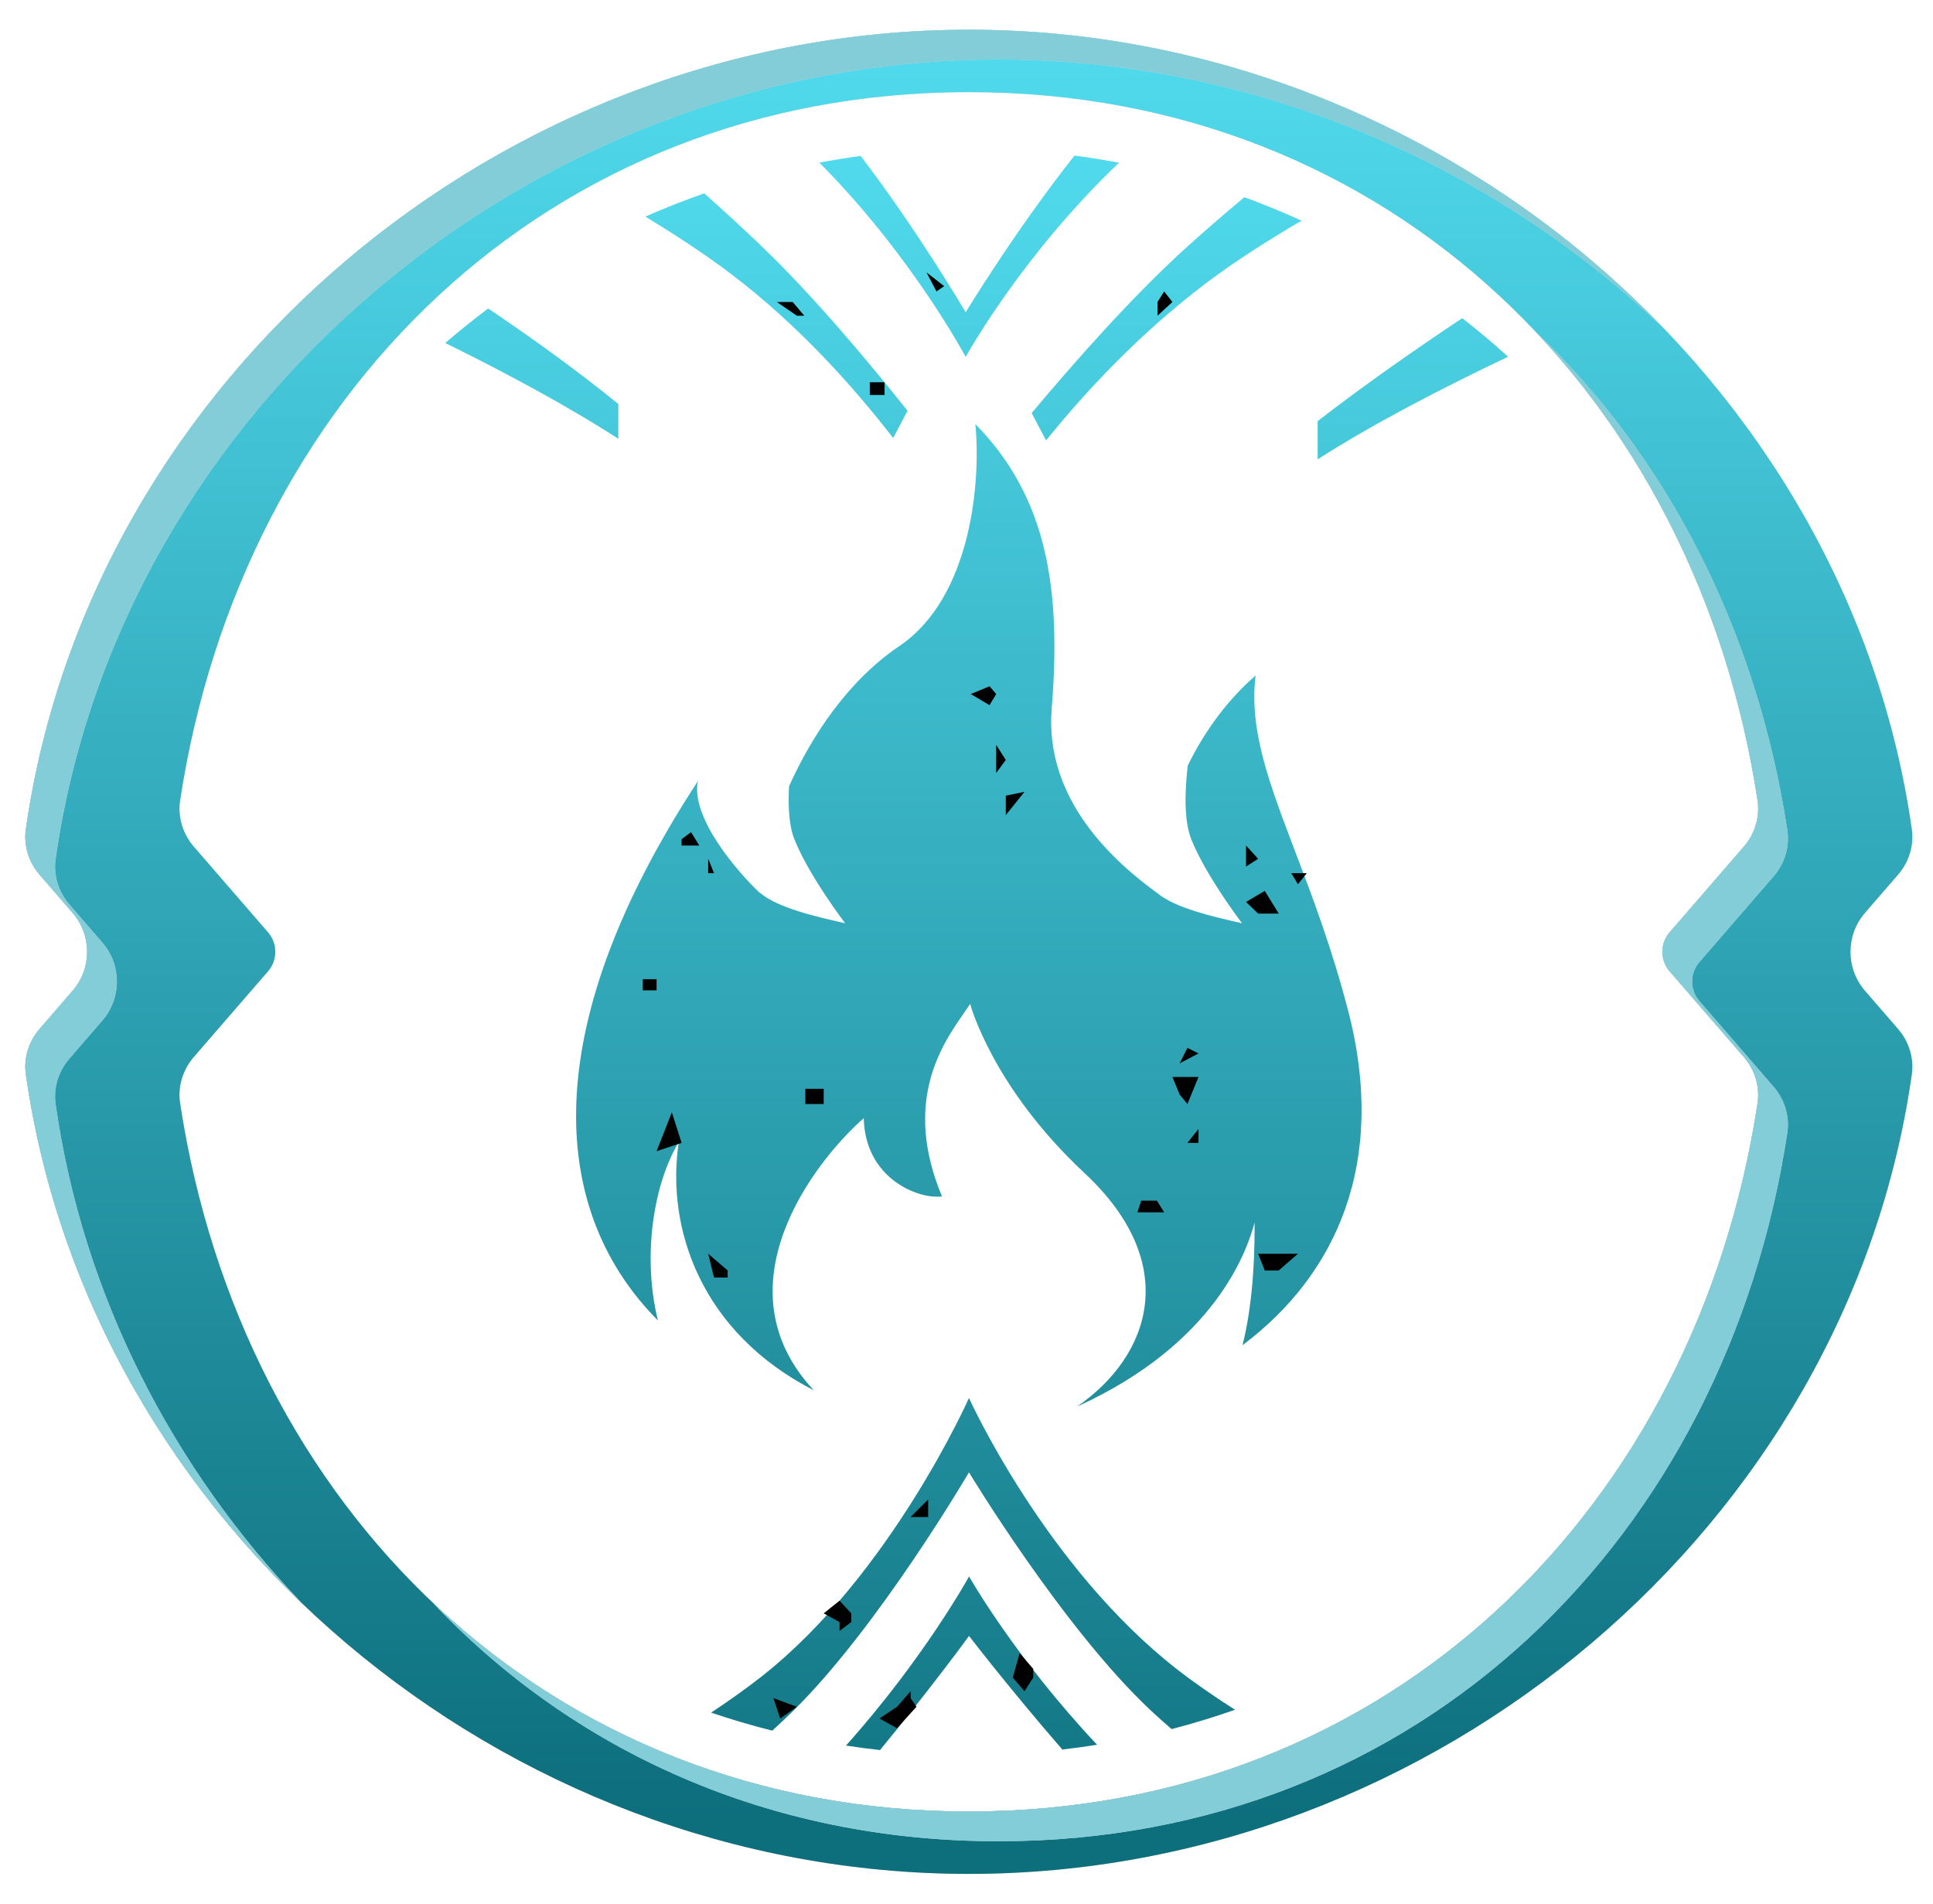 <svg width="65" height="64" viewBox="0 0 65 64" fill="none" xmlns="http://www.w3.org/2000/svg">
<g clip-path="url(#clip0_40944_82359)">
<path fill-rule="evenodd" clip-rule="evenodd" d="M37.628 5.471C37.134 5.377 36.635 5.297 36.131 5.231C34.112 7.784 32.473 10.5 32.473 10.5C32.473 10.5 30.897 7.806 28.942 5.243C28.474 5.306 28.01 5.381 27.551 5.468C30.65 8.577 32.473 12 32.473 12C32.473 12 34.329 8.615 37.628 5.471ZM21.7 7.282C22.347 6.997 23.008 6.736 23.681 6.501C24.334 7.083 24.989 7.682 25.582 8.25C27.305 9.898 29.153 12.097 30.517 13.809L30.034 14.725C28.686 12.985 26.846 10.932 24.613 9.233C23.742 8.571 22.728 7.906 21.7 7.282ZM14.973 11.531C15.44 11.129 15.921 10.742 16.416 10.372C17.774 11.284 19.332 12.395 20.793 13.583V14.753C19.077 13.643 16.993 12.527 14.973 11.531ZM25.969 58.184C25.272 58.009 24.586 57.806 23.912 57.578C24.509 57.182 25.084 56.776 25.601 56.37C29.937 52.968 32.583 47 32.583 47C32.583 47 35.141 52.665 39.589 56.129C40.17 56.581 40.835 57.039 41.529 57.482C40.831 57.727 40.12 57.944 39.397 58.132C39.153 57.922 38.916 57.711 38.691 57.5C35.742 54.734 32.583 49.5 32.583 49.5C32.583 49.5 29.558 54.671 26.691 57.5C26.462 57.727 26.219 57.956 25.969 58.184ZM29.592 58.836C29.208 58.794 28.827 58.744 28.448 58.685C31.079 55.745 32.586 53 32.586 53C32.586 53 34.117 55.708 36.89 58.658C36.504 58.72 36.114 58.774 35.722 58.819C33.93 56.753 32.585 55 32.585 55C32.585 55 31.308 56.754 29.592 58.836ZM49.171 10.696C49.701 11.109 50.215 11.542 50.712 11.993C48.481 13.054 46.149 14.261 44.308 15.443V14.158C45.923 12.909 47.674 11.692 49.171 10.696ZM41.843 6.63C42.496 6.869 43.137 7.132 43.766 7.418C42.632 8.084 41.512 8.798 40.582 9.5C38.336 11.196 36.512 13.152 35.176 14.807L34.691 13.887C36.112 12.191 38.045 10.001 39.833 8.375C40.459 7.805 41.153 7.208 41.843 6.63ZM38.927 30.035C37.503 29 35.117 26.914 35.365 23.825C35.675 19.965 35.285 16.776 32.797 14.258C32.979 16.048 32.721 20.049 30.233 21.727C28.539 22.87 27.305 24.711 26.533 26.435C26.499 27.054 26.522 27.74 26.712 28.215C27.202 29.446 28.419 31.04 28.419 31.04L28.393 31.034C27.431 30.815 26.154 30.523 25.565 30.022L25.565 30.035C24.762 29.28 23.219 27.467 23.468 26.259C17.839 34.874 18.63 40.885 22.123 44.392C21.588 42.22 21.983 39.79 22.824 38.401C22.387 41.291 23.572 44.797 27.364 46.741C24.132 43.278 27.354 39.078 29.045 37.593C29.087 39.613 30.869 40.328 31.676 40.223C30.341 37.029 31.685 35.103 32.419 34.052L32.419 34.051L32.419 34.051L32.419 34.051C32.495 33.942 32.564 33.843 32.623 33.753C32.623 33.753 33.361 36.541 36.464 39.434C39.739 42.487 38.691 45.578 36.222 47.286C40.886 45.168 41.939 42.029 42.188 41.101C42.188 41.815 42.188 43.611 41.782 45.225C44.913 42.878 46.671 39.111 45.331 33.97C44.779 31.851 44.122 30.123 43.55 28.622L43.55 28.622L43.55 28.622C42.673 26.317 41.999 24.546 42.221 22.712C41.333 23.479 40.531 24.525 39.94 25.739C39.854 26.47 39.792 27.549 40.058 28.215C40.549 29.446 41.765 31.04 41.765 31.04L41.739 31.034C40.786 30.817 39.522 30.528 38.927 30.035V30.035Z" fill="url(#paint0_linear_40944_82359)"/>
<path fill-rule="evenodd" clip-rule="evenodd" d="M59.101 26.908C59.186 27.468 59.011 28.036 58.64 28.464L56.145 31.345C55.819 31.721 55.819 32.279 56.145 32.655L58.64 35.536C59.011 35.964 59.186 36.532 59.101 37.092C57.041 50.627 46.804 60.903 32.579 60.903C18.354 60.903 8.117 50.627 6.057 37.093C5.971 36.532 6.146 35.965 6.517 35.536L9.013 32.655C9.338 32.279 9.338 31.721 9.013 31.345L6.517 28.464C6.146 28.035 5.971 27.468 6.057 26.907C8.117 13.373 18.354 3.097 32.579 3.097C46.804 3.097 57.041 13.373 59.101 26.908ZM32.579 63C48.283 63 62.128 51.282 64.287 36.125C64.366 35.572 64.19 35.015 63.824 34.593L62.712 33.309C62.062 32.558 62.062 31.442 62.712 30.691L63.824 29.407C64.19 28.985 64.366 28.428 64.287 27.875C62.128 12.718 48.283 1 32.579 1C16.873 1 3.028 12.719 0.87 27.878C0.791 28.43 0.967 28.988 1.333 29.409L2.442 30.691C3.093 31.442 3.093 32.558 2.442 33.309L1.333 34.591C0.967 35.012 0.791 35.569 0.87 36.122C3.028 51.281 16.873 63 32.579 63Z" fill="#D9D9D9"/>
<path fill-rule="evenodd" clip-rule="evenodd" d="M59.101 26.908C59.186 27.468 59.011 28.036 58.64 28.464L56.145 31.345C55.819 31.721 55.819 32.279 56.145 32.655L58.64 35.536C59.011 35.964 59.186 36.532 59.101 37.092C57.041 50.627 46.804 60.903 32.579 60.903C18.354 60.903 8.117 50.627 6.057 37.093C5.971 36.532 6.146 35.965 6.517 35.536L9.013 32.655C9.338 32.279 9.338 31.721 9.013 31.345L6.517 28.464C6.146 28.035 5.971 27.468 6.057 26.907C8.117 13.373 18.354 3.097 32.579 3.097C46.804 3.097 57.041 13.373 59.101 26.908ZM32.579 63C48.283 63 62.128 51.282 64.287 36.125C64.366 35.572 64.19 35.015 63.824 34.593L62.712 33.309C62.062 32.558 62.062 31.442 62.712 30.691L63.824 29.407C64.19 28.985 64.366 28.428 64.287 27.875C62.128 12.718 48.283 1 32.579 1C16.873 1 3.028 12.719 0.87 27.878C0.791 28.43 0.967 28.988 1.333 29.409L2.442 30.691C3.093 31.442 3.093 32.558 2.442 33.309L1.333 34.591C0.967 35.012 0.791 35.569 0.87 36.122C3.028 51.281 16.873 63 32.579 63Z" fill="url(#paint1_linear_40944_82359)"/>
<path d="M42.53 29.951L42.999 30.715H42.307L41.9 30.323L42.53 29.951Z" fill="black"/>
<path d="M41.9 29.133L42.307 28.873L41.9 28.427V29.133Z" fill="black"/>
<path d="M43.943 29.356H43.422L43.645 29.728L43.943 29.356Z" fill="black"/>
<path d="M39.667 35.75L39.929 35.23L40.301 35.416L39.667 35.75Z" fill="black"/>
<path d="M33.498 23.334L33.275 23.073L32.643 23.334L33.275 23.706L33.498 23.334Z" fill="black"/>
<path d="M33.821 25.549L33.498 25.987V25.044L33.821 25.549Z" fill="black"/>
<path d="M23.515 28.427L23.237 27.976L22.919 28.215V28.427H23.515Z" fill="black"/>
<path d="M29.745 12.852H29.248V13.279H29.745V12.852Z" fill="black"/>
<path d="M27.045 10.615H26.797L26.122 10.153H26.655L27.045 10.615Z" fill="black"/>
<path d="M31.49 9.798L31.155 9.158L31.749 9.62L31.49 9.798Z" fill="black"/>
<path d="M42.999 42.712L43.645 42.152H42.307L42.53 42.712H42.999Z" fill="black"/>
<path d="M40.301 38.423H39.929L40.301 37.956V38.423Z" fill="black"/>
<path d="M27.698 36.605V37.117H27.081V36.605H27.698Z" fill="black"/>
<path d="M21.613 32.922V33.295H22.079V32.922H21.613Z" fill="black"/>
<path d="M22.592 37.397L22.919 38.423L22.079 38.703L22.592 37.397Z" fill="black"/>
<path d="M39.424 36.208H40.301L39.929 37.117L39.667 36.797L39.424 36.208Z" fill="black"/>
<path d="M38.901 40.365L39.147 40.757H38.246L38.377 40.365H38.901Z" fill="black"/>
<path d="M33.821 27.405L34.45 26.62L33.821 26.75V27.405Z" fill="black"/>
<path d="M24.468 42.712V42.95H24.01L23.814 42.152L24.468 42.712Z" fill="black"/>
<path d="M24.01 29.356L23.814 28.873V29.356H24.01Z" fill="black"/>
<path d="M31.21 51.001V50.411L30.621 51.001H31.21Z" fill="black"/>
<path d="M28.625 54.24L28.232 53.815L27.698 54.24L28.232 54.535V54.83L28.625 54.535V54.24Z" fill="black"/>
<path d="M26.792 57.382L26.006 57.088L26.236 57.775L26.792 57.382Z" fill="black"/>
<path d="M34.057 56.4L34.286 55.582L34.744 56.106V56.4L34.45 56.859L34.057 56.4Z" fill="black"/>
<path d="M30.621 56.859V57.088L30.817 57.382L30.163 58.102L29.574 57.775L30.163 57.382L30.621 56.859Z" fill="black"/>
<path d="M39.147 9.798L39.424 10.153L38.922 10.615V10.153L39.147 9.798Z" fill="black"/>
</g>
<path fill-rule="evenodd" clip-rule="evenodd" d="M58.64 28.462C59.011 28.034 59.186 27.466 59.1 26.906C58.163 20.747 55.531 15.262 51.601 11.114C56.085 15.361 59.085 21.238 60.1 27.906C60.186 28.466 60.011 29.034 59.64 29.462L57.143 32.345C56.818 32.721 56.818 33.279 57.143 33.655L59.64 36.538C60.011 36.966 60.186 37.534 60.1 38.094C58.04 51.627 47.803 61.903 33.579 61.903C25.828 61.903 19.261 58.852 14.556 53.886C19.173 58.259 25.362 60.903 32.579 60.903C46.803 60.903 57.04 50.627 59.1 37.094C59.186 36.534 59.011 35.966 58.64 35.538L56.143 32.655C55.818 32.279 55.818 31.721 56.143 31.345L58.64 28.462ZM10.162 53.911C5.798 49.353 2.784 43.546 1.87 37.122C1.791 36.569 1.967 36.012 2.333 35.591L3.442 34.309C4.093 33.558 4.093 32.442 3.442 31.691L2.333 30.409C1.967 29.988 1.791 29.43 1.87 28.878C4.028 13.719 17.873 2 33.579 2C42.131 2 50.132 5.475 55.995 11.089C50.06 4.891 41.628 1 32.579 1C16.873 1 3.028 12.719 0.87 27.878C0.791 28.43 0.967 28.988 1.333 29.409L2.442 30.691C3.093 31.442 3.093 32.558 2.442 33.309L1.333 34.591C0.967 35.012 0.791 35.569 0.87 36.122C1.853 43.026 5.26 49.216 10.162 53.911Z" fill="#D9D9D9"/>
<path fill-rule="evenodd" clip-rule="evenodd" d="M58.64 28.462C59.011 28.034 59.186 27.466 59.1 26.906C58.163 20.747 55.531 15.262 51.601 11.114C56.085 15.361 59.085 21.238 60.1 27.906C60.186 28.466 60.011 29.034 59.64 29.462L57.143 32.345C56.818 32.721 56.818 33.279 57.143 33.655L59.64 36.538C60.011 36.966 60.186 37.534 60.1 38.094C58.04 51.627 47.803 61.903 33.579 61.903C25.828 61.903 19.261 58.852 14.556 53.886C19.173 58.259 25.362 60.903 32.579 60.903C46.803 60.903 57.04 50.627 59.1 37.094C59.186 36.534 59.011 35.966 58.64 35.538L56.143 32.655C55.818 32.279 55.818 31.721 56.143 31.345L58.64 28.462ZM10.162 53.911C5.798 49.353 2.784 43.546 1.87 37.122C1.791 36.569 1.967 36.012 2.333 35.591L3.442 34.309C4.093 33.558 4.093 32.442 3.442 31.691L2.333 30.409C1.967 29.988 1.791 29.43 1.87 28.878C4.028 13.719 17.873 2 33.579 2C42.131 2 50.132 5.475 55.995 11.089C50.06 4.891 41.628 1 32.579 1C16.873 1 3.028 12.719 0.87 27.878C0.791 28.43 0.967 28.988 1.333 29.409L2.442 30.691C3.093 31.442 3.093 32.558 2.442 33.309L1.333 34.591C0.967 35.012 0.791 35.569 0.87 36.122C1.853 43.026 5.26 49.216 10.162 53.911Z" fill="#82CDD7"/>
<defs>
<linearGradient id="paint0_linear_40944_82359" x1="33.581" y1="4.618" x2="33.581" y2="59.75" gradientUnits="userSpaceOnUse">
<stop stop-color="#51DBEE"/>
<stop offset="1" stop-color="#137785"/>
</linearGradient>
<linearGradient id="paint1_linear_40944_82359" x1="31.547" y1="1.166" x2="31.547" y2="61.166" gradientUnits="userSpaceOnUse">
<stop stop-color="#51DBEE"/>
<stop offset="1" stop-color="#0D6E7C"/>
</linearGradient>
<clipPath id="clip0_40944_82359">
<rect width="64" height="64" fill="white" transform="translate(0.582)"/>
</clipPath>
</defs>
</svg>
